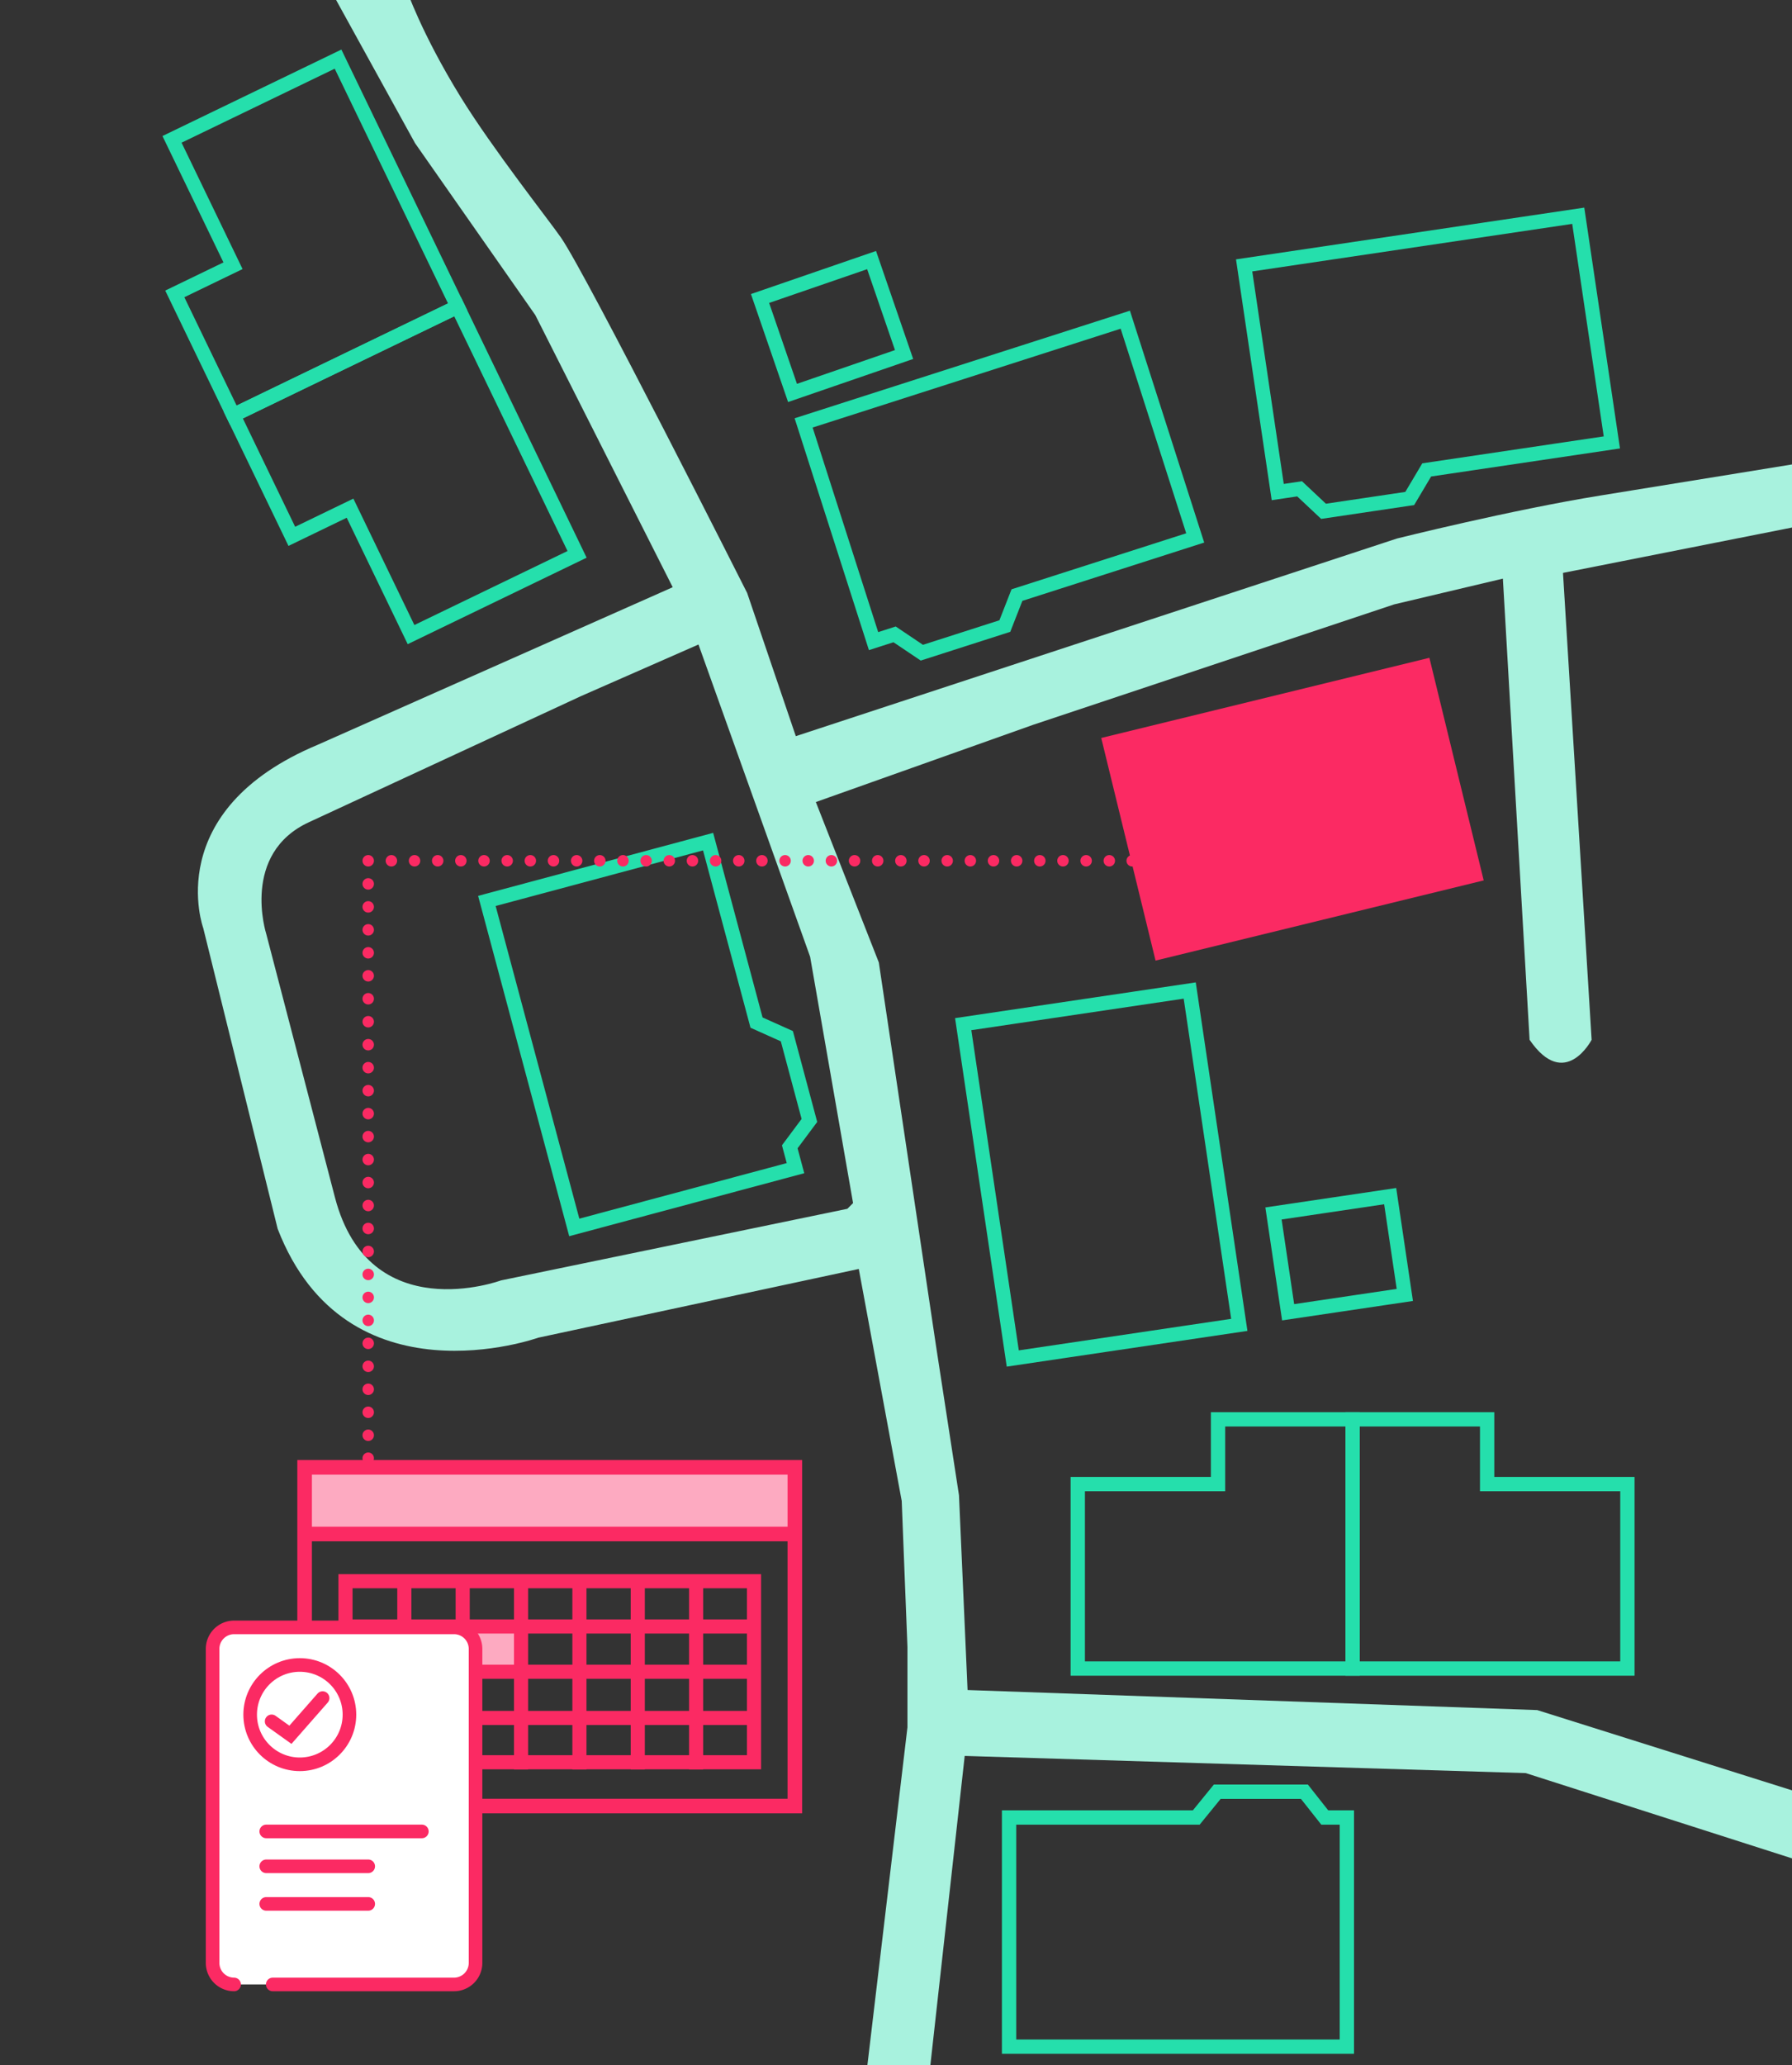 <svg id="Layer_1" data-name="Layer 1" xmlns="http://www.w3.org/2000/svg" viewBox="0 0 626 721"><rect x="0" y="0" width="626" height="721" fill="#333333" stroke="none"/><defs><style>.cls-1{fill:#a8f2de;}.cls-10,.cls-11,.cls-2,.cls-5,.cls-6,.cls-8,.cls-9{fill:none;}.cls-2{stroke:#25dfac;stroke-width:5px;}.cls-10,.cls-11,.cls-2,.cls-5,.cls-6,.cls-7,.cls-8,.cls-9{stroke-miterlimit:10;}.cls-3{fill:#fb2a63;}.cls-4{fill:#fdaac1;}.cls-10,.cls-11,.cls-5,.cls-6,.cls-7,.cls-8,.cls-9{stroke:#fb2a63;}.cls-5{stroke-width:5.1px;}.cls-6{stroke-width:4.93px;}.cls-7{fill:#fff;}.cls-10,.cls-11,.cls-7,.cls-8,.cls-9{stroke-linecap:round;}.cls-7,.cls-8{stroke-width:4.75px;}.cls-10,.cls-11,.cls-9{stroke-width:4px;}.cls-10{stroke-dasharray:0 8.02;}.cls-11{stroke-dasharray:0 8.09;}</style></defs><path class="cls-1" d="M633,161s-43,7-74,12-71,15-71,15L278,257l-17-50S205,96,196,83c-4-5.81-23.81-30.88-35-49C147.14,11.56,141.89-4,141.89-4L113-8l32,58,42,60,48,95L111,260c-55,23-40,64-40,64L97,429c24,62,91,38,91,38l112-24,15,81,2,51v28L303,721h22l12-108,196,6,100,32V627.22L537,597l-199-7-3-68-8-52L307,336l-22-56,76-27,126-42,38-9,9.33,161c12.34,18,21.67,0,21.67,0L546,200l87-17.22ZM298,420l-2,2L175,447s-46,17-58-29L93,326s-9-28,15-39l95-44,41-18,39,109Z"/><polygon class="cls-2" points="519.5 518.1 519.5 495.5 472.5 495.5 472.5 518.1 472.5 518.5 472.5 582.5 568.5 582.5 568.5 518.1 519.5 518.1"/><polygon class="cls-2" points="425.5 518.1 425.5 495.5 472.5 495.5 472.5 518.1 472.5 518.5 472.5 582.5 376.5 582.5 376.5 518.1 425.5 518.1"/><rect class="cls-2" x="447.23" y="420.37" width="41.21" height="34.87" transform="translate(-59.22 73.45) rotate(-8.44)"/><polygon class="cls-2" points="247.36 293.82 264.28 356.99 274.87 361.74 282.75 391.15 275.89 400.35 277.89 407.81 200.61 428.5 170.08 314.52 247.36 293.82"/><rect class="cls-2" x="325.67" y="370" width="118" height="80" transform="translate(35.6 850.71) rotate(-98.44)"/><rect class="cls-3" x="392.5" y="242.5" width="118" height="80" transform="translate(-54.12 115.14) rotate(-13.72)"/><polygon class="cls-2" points="417.52 187.79 355.25 207.75 351.02 218.56 322.03 227.86 312.51 221.46 305.16 223.82 280.73 147.64 393.1 111.61 417.52 187.79"/><polygon class="cls-2" points="563.07 154.45 498.39 164.05 492.46 174.03 462.35 178.5 453.99 170.65 446.35 171.78 434.61 92.65 551.33 75.32 563.07 154.45"/><polygon class="cls-2" points="81.4 92.77 61.06 102.6 81.5 144.92 101.84 135.09 102.21 134.91 159.84 107.08 118.09 20.64 60.09 48.65 81.4 92.77"/><polygon class="cls-2" points="122.28 177.41 101.94 187.24 81.5 144.92 101.84 135.09 102.21 134.91 159.84 107.08 201.59 193.53 143.59 221.54 122.28 177.41"/><polygon class="cls-2" points="352.5 634.5 417.89 634.5 425.22 625.5 455.67 625.5 462.78 634.5 470.5 634.5 470.5 714.5 352.5 714.5 352.5 634.5"/><rect class="cls-2" x="270.06" y="96.57" width="41.21" height="34.87" transform="translate(-21.28 100.77) rotate(-18.99)"/><rect class="cls-4" x="106.85" y="512.25" width="168.61" height="22.63"/><rect class="cls-4" x="162.99" y="568.26" width="19.24" height="15.84"/><rect class="cls-5" x="106.41" y="512.25" width="171.26" height="118.25"/><line class="cls-5" x1="106.41" y1="535.53" x2="277.67" y2="535.53"/><polygon class="cls-6" points="263.4 615.21 120.69 615.21 120.69 552.01 135.81 552.01 263.4 552.01 263.4 615.21"/><line class="cls-6" x1="141.24" y1="617.76" x2="141.24" y2="554.05"/><line class="cls-6" x1="161.63" y1="617.76" x2="161.63" y2="554.05"/><line class="cls-6" x1="182.02" y1="617.76" x2="182.02" y2="554.05"/><line class="cls-6" x1="202.41" y1="617.76" x2="202.41" y2="554.05"/><line class="cls-6" x1="222.79" y1="617.76" x2="222.79" y2="554.05"/><line class="cls-6" x1="243.18" y1="617.76" x2="243.18" y2="554.05"/><line class="cls-6" x1="120.69" y1="567.81" x2="263.4" y2="567.81"/><line class="cls-6" x1="121.2" y1="583.61" x2="263.91" y2="583.61"/><line class="cls-6" x1="120.69" y1="599.75" x2="263.4" y2="599.75"/><path class="cls-7" d="M81.77,692.78a7.52,7.52,0,0,1-7.5-7.5V575.62a7.51,7.51,0,0,1,7.5-7.49h76.85a7.51,7.51,0,0,1,7.5,7.49V685.28a7.52,7.52,0,0,1-7.5,7.5H95.28"/><circle class="cls-8" cx="104.73" cy="598.59" r="17.34"/><line class="cls-8" x1="93.01" y1="639.36" x2="147.37" y2="639.36"/><line class="cls-8" x1="93.01" y1="651.54" x2="128.63" y2="651.54"/><line class="cls-8" x1="93.01" y1="664.66" x2="128.63" y2="664.66"/><polyline class="cls-8" points="94.89 600.93 101.45 605.62 112.7 592.81"/><line class="cls-9" x1="128.63" y1="509.07" x2="128.63" y2="509.07"/><line class="cls-10" x1="128.63" y1="501.05" x2="128.63" y2="304.51"/><line class="cls-9" x1="128.63" y1="300.5" x2="128.63" y2="300.5"/><line class="cls-11" x1="136.72" y1="300.5" x2="391.47" y2="300.5"/><line class="cls-9" x1="395.51" y1="300.5" x2="395.51" y2="300.5"/></svg>
